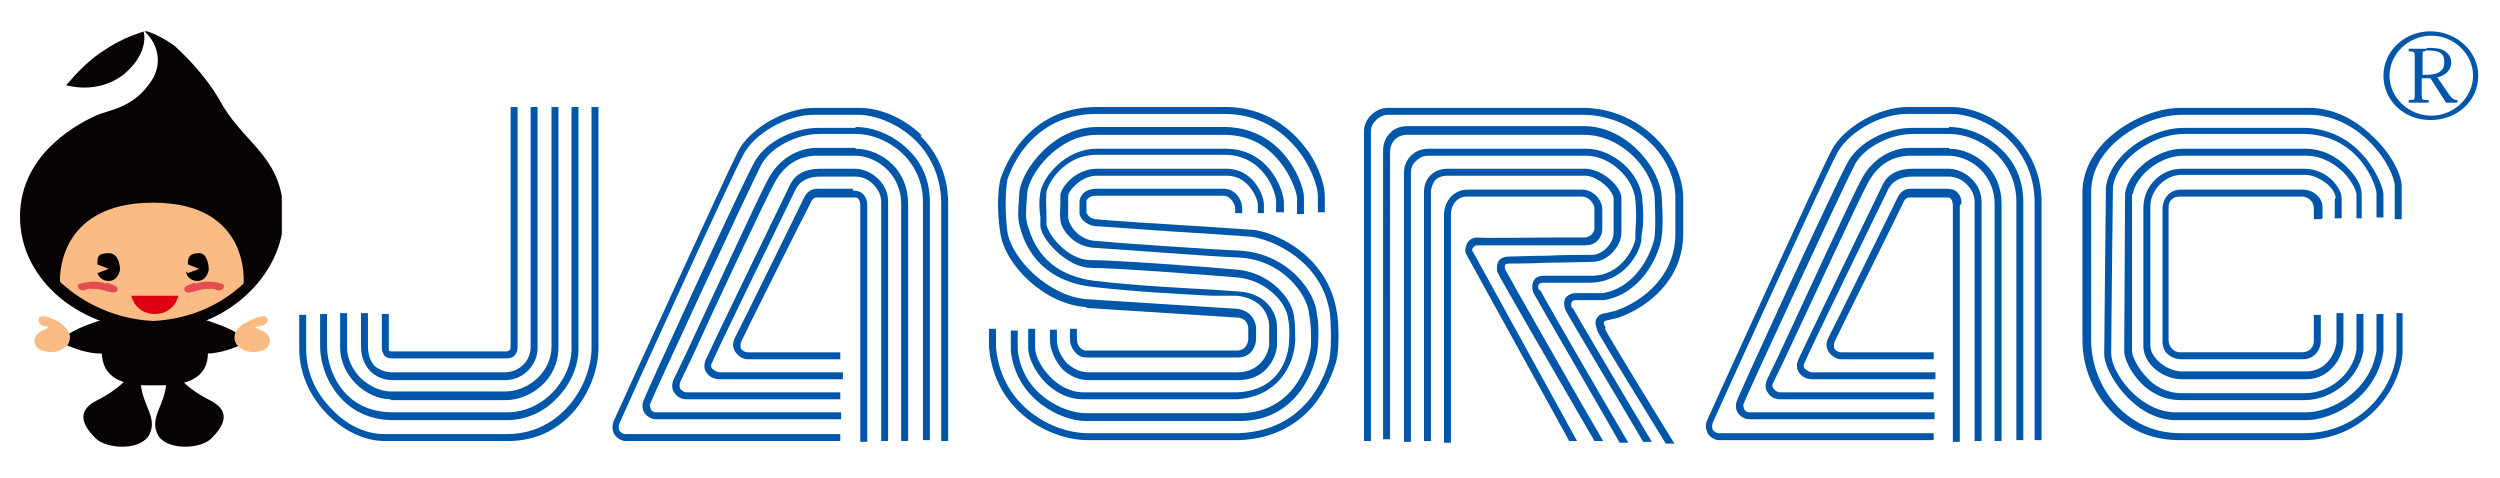 <?xml version="1.0" encoding="UTF-8"?>
<svg id="_レイヤー_1" data-name="レイヤー_1" xmlns="http://www.w3.org/2000/svg" width="287.4" height="55" xmlns:xlink="http://www.w3.org/1999/xlink" version="1.1" viewBox="0 0 287.4 55">
  <!-- Generator: Adobe Illustrator 29.3.1, SVG Export Plug-In . SVG Version: 2.1.0 Build 151)  -->
  <defs>
    <style>
      .st0 {
        fill: none;
      }

      .st1 {
        fill: #0056a9;
      }

      .st2 {
        fill: #070303;
      }

      .st3 {
        fill: #e34c51;
      }

      .st4 {
        fill: #de0012;
      }

      .st5 {
        fill: #fabb85;
      }

      .st6 {
        clip-path: url(#clippath);
      }
    </style>
    <clipPath id="clippath">
      <rect class="st0" x="2.1" y="3.6" width="30.3" height="47.9"/>
    </clipPath>
  </defs>
  <g class="st6">
    <g id="_グループ_781">
      <path id="_パス_23280" class="st2" d="M16.6,3.6c-1.6.5-3,1.1-4.5,2.1-1.8,1.1-3.2,2.6-4.5,4.1,2.4.6,4.8.2,6.7-1.3,3-2.6,2.2-4.9,2.2-4.9"/>
      <path id="_パス_23281" class="st2" d="M21.7,35.8s2.4,2.7,2.2,4.8c0,2.1-1.3,3.7-5.4,3.7h-1.4c-4.1,0-5.3-1.6-5.4-3.7s2.2-4.8,2.2-4.8h7.8Z"/>
      <path id="_パス_23282" class="st2" d="M16.6,3.6c1.6,1.4,2.1,3.8.8,5.7-2.1,3.2-4.9,3.3-6.4,4S2.3,17.4,2.3,24.9s7.2,13.1,15.5,13.1,14.8-6.5,14.8-13.1-4.1-8.1-6.9-12.6c-1.4-2.6-3.3-4.9-5.6-7-1.1-.8-2.2-1.4-3.5-1.8"/>
      <path id="_パス_23283" class="st5" d="M6.9,32.4s-.6-9.1,10.7-9.1,10.4,9.3,10.4,9.3c-2.9,2.7-6.5,4.1-10.4,4.3-4-.2-7.8-1.8-10.7-4.5"/>
      <path id="_パス_23284" class="st2" d="M11.2,31.2c0,.6.6,1.1,1.3,1.1,1.1,0,1.3-1.3,1.3-1.3,0,0,0-1.9-1.3-1.9s-1.3.5-1.3,1.1v.2l1.3.5-1.3.5v-.2Z"/>
      <path id="_パス_23285" class="st2" d="M21.4,31.2c0,.6.6,1.1,1.3,1.1,1.1,0,1.3-1.3,1.3-1.3,0,0,0-1.9-1.1-1.9s-1.3.5-1.3,1.1v.2l1.3.5-1.3.5-.2-.2Z"/>
      <path id="_パス_23286" class="st4" d="M14.9,34h5.6c-.3,1.3-1.4,2.1-2.7,2.1s-2.4-.8-2.7-2.1"/>
      <path id="_パス_23287" class="st3" d="M12.2,32.6c-1-.3-1.9-.3-2.9,0-.3,0-.5.3-.2.6s.6.2,1,0c.8,0,1.4,0,2.2.3.3,0,.8.3,1.1,0,.5-.6-.6-.8-1.1-1"/>
      <path id="_パス_23288" class="st3" d="M22.5,32.6c1-.3,1.9-.3,2.9,0,.3,0,.5.3.2.6s-.6.2-1,0c-.8,0-1.4,0-2.2.3-.3,0-.8.3-1.1,0-.5-.6.6-.8,1.1-1"/>
      <path id="_パス_23289" class="st2" d="M23,36.6s7.5,2.1,4.1,3.3c-3.3,1.3-4.8.5-4.8.5l-.6-3.3,1.3-.5Z"/>
      <path id="_パス_23290" class="st5" d="M28.1,37.2c.5-.3,1.1-.6,1.8-.8,1.3-.3,1,1,0,1.1s-.3.3.2.5c1.3.5,1.3,2.1-.3,2.4-1,.2-1.9,0-2.6-.8-.6-1,0-1.8.8-2.4"/>
      <path id="_パス_23291" class="st2" d="M12.3,36.6s-7.5,2.1-4.1,3.3c3.3,1.3,4.8.5,4.8.5l.6-3.3-1.3-.5Z"/>
      <path id="_パス_23292" class="st5" d="M7.1,37.2c-.5-.3-1.1-.6-1.8-.8-1.3-.3-1,1-.2,1.1.8,0,.3.3-.2.5-1.3.5-1.3,2.1.3,2.4,1,.2,1.9,0,2.6-.8.6-1,0-1.8-.8-2.4"/>
      <path id="_パス_23293" class="st2" d="M15,43.1c-1.1,1.3-2.4,2.2-4,3-2.4,1.3-1.3,3,0,4.3,1.4,1.3,5.3,1.4,6.2-.5s-.8-3.3-1-5.7-.8-1.9-1.4-1.3"/>
      <path id="_パス_23294" class="st2" d="M20.3,43.1c1.1,1.3,2.4,2.2,4,3,2.4,1.3,1.3,3,0,4.3s-5.3,1.4-6.2-.5.8-3.3,1-5.7.8-1.9,1.4-1.3"/>
    </g>
  </g>
  <g>
    <g>
      <path class="st1" d="M68,40c0,4.1-3.4,9.9-9.7,9.9h-14.2c-2,0-4.2-1-5.9-2.8-2-2-3-4.4-3-7v-3.9h-.8v3.9c0,2.8,1.2,5.5,3.3,7.6,1.9,1.9,4.3,3,6.5,3h14.2c2.8,0,5.2-1,7.1-2.9,2-2,3.3-5.1,3.3-7.8V12.3h-.8v27.6Z"/>
      <path class="st1" d="M45.1,48.3h13.2c2.1,0,4.2-.9,5.7-2.5,1.6-1.6,2.5-3.7,2.5-5.7V12.3h-.8v27.8c0,3.5-3.2,7.3-7.4,7.3h-13.2c-2.1,0-3.9-.7-5.2-2-1.6-1.6-2.3-3.9-2.3-5.5v-3.8h-.8v3.8c0,1.6.7,4.2,2.6,6.1,1.5,1.5,3.5,2.3,5.8,2.3Z"/>
      <path class="st1" d="M44.9,46h13.2c1.6,0,3.2-.7,4.4-1.9.8-.8,1.7-2.2,1.7-4.2V12.3h-.8v27.5c0,3.1-2.8,5.2-5.3,5.2h-13.2c-1.2,0-2.4-.6-3.4-1.5-1-1-1.6-2.3-1.6-3.5v-4h-.8v4c0,1.5.7,3,1.8,4.1,1.1,1.1,2.6,1.8,4,1.8Z"/>
      <path class="st1" d="M45,43.7h13c1.1,0,2-.4,2.7-1.1.7-.7,1.1-1.6,1.1-2.6V12.3h-.8v27.6c0,1.6-1.3,2.9-3,2.9h-13c-.7,0-1.4-.3-1.9-.7-.5-.5-.8-1.3-.8-2.3v-3.8h-.8v3.8c0,1.2.4,2.2,1.1,2.9.6.6,1.5,1,2.5,1Z"/>
      <path class="st1" d="M45,41.2h13.2c.4,0,.8-.1,1-.4.2-.2.3-.5.3-.8V12.3h-.8v27.7c0,.3-.4.4-.5.4h-13.2c0,0-.2,0-.3-.1,0,0,0-.2,0-.3v-3.9h-.8v3.9c0,.5.2.7.3.9.2.2.5.3.9.3Z"/>
      <path class="st1" d="M106,15.6c-2-2-4.8-3.2-7.2-3.2h-5.2c-3.3,0-7.3,2.3-8.7,4.9-1.3,2.5-13,28.1-14.3,31-.3.6-.2,1.2,0,1.6.3.5.9.8,1.3.8h24.7v-.8h-24.7c-.2,0-.5-.1-.7-.4-.1-.2-.1-.5,0-.8.5-1.2,12.9-28.5,14.3-31,1.3-2.4,5-4.5,8-4.5h5.2c1.6,0,4.4.8,6.6,3,1.3,1.3,2.9,3.7,2.9,7.2v27.3h.8v-27.3c0-3.8-1.7-6.3-3.2-7.8Z"/>
      <path class="st1" d="M98.3,14.7h-4.2c-2.9,0-6,1.6-7.3,3.8-1.3,2.2-12.8,27.3-12.8,27.5-.2.5-.2,1,.1,1.5.3.4.8.7,1.3.7.9,0,21.3,0,21.3,0v-.8s-20.4,0-21.3,0c-.2,0-.5-.1-.6-.4,0-.1-.2-.4,0-.7,0-.2,11.6-25.3,12.8-27.5,1.1-1.9,4-3.4,6.6-3.4h4.2c1.9,0,4,.9,5.5,2.4,1,1,2.2,2.8,2.2,5.4v27.4h.8v-27.4c0-2.9-1.3-4.9-2.5-6-1.6-1.6-3.9-2.6-6-2.6Z"/>
      <path class="st1" d="M98.3,17s-2.2,0-4.4,0-4.4,1.3-5.6,3.6c-1,1.8-6.7,14.2-9.5,20.2l-1.3,2.7c-.3.6-.3,1.2,0,1.6.3.5.8.8,1.4.8h17.7v-.8h-17.7c-.3,0-.5-.2-.7-.4-.1-.2-.1-.5,0-.8l1.3-2.7c2.5-5.5,8.5-18.3,9.5-20.1,1.1-2.1,2.8-3.2,4.9-3.2s4.3,0,4.4,0c1.3,0,2.7.6,3.7,1.6,1,1,1.6,2.4,1.6,3.9v27.3h.8v-27.3c0-1.7-.6-3.3-1.8-4.5-1.1-1.1-2.7-1.8-4.2-1.8Z"/>
      <path class="st1" d="M98.3,19.4h-4c-1.7,0-2.9.6-3.5,1.9-.6,1.2-9.6,19.8-9.6,19.9-.3.6-.3,1.2,0,1.6.3.5.9.8,1.5.8h14.2v-.8h-14.2c-.2,0-.6-.2-.8-.4-.2-.2-.2-.5,0-.8,0-.2,9-18.7,9.6-19.9.5-.9,1.4-1.4,2.8-1.4h4c.8,0,1.5.3,2.1.9.6.6.9,1.3.9,2v27.5h.8v-27.5c0-1-.4-1.9-1.1-2.6-.7-.7-1.7-1.2-2.7-1.2Z"/>
      <path class="st1" d="M98.1,21.7h-4.2c-1,0-1.4.9-1.5,1.1-.2.4-7.4,15.1-7.9,16-.3.6-.3,1.1,0,1.6.3.5.9.9,1.4.9h10.7v-.8h-10.7c-.2,0-.6-.2-.7-.4-.1-.2-.1-.5,0-.8,0-.1,7.6-15.3,8-16,.2-.5.5-.6.7-.6h4.2c.3,0,.5,0,.6.2.1.1.2.4.2.7v27.2h.8v-27.2c0-.6-.2-1-.5-1.3-.3-.3-.7-.4-1.2-.4Z"/>
      <path class="st1" d="M124.9,35.4l17.2,1.1c1.4,0,1.4,1.2,1.4,1.3h0v1.2c0,.1-.1,1.3-1.3,1.3h-17.3c-.3,0-.5-.1-.7-.3-.3-.3-.4-.7-.4-1v-1.2h-.8v1.2c0,.6.3,1.2.7,1.6.4.4.8.5,1.3.5h17.3c1.6,0,2.1-1.4,2.1-2.1v-1.3h0c0-.5-.4-2-2.2-2.2l-17.2-1.1c-4.4-.3-8.7-4.6-9.2-7.8-.3-2.4-.2-4.7,0-5.9,0,0,2.1-7.6,10.2-7.6h14.8c3.4,0,6.4,1.5,8.6,4.4,1,1.3,2.1,3.6,2.1,5.1v1.8h.8v-1.8c0-1.8-1.1-4.2-2.2-5.6-3-3.9-6.7-4.7-9.2-4.7h-14.8c-8.8,0-11,8.2-11.1,8.3-.3,1.3-.4,3.8,0,6.2.5,3.6,5,8.2,9.9,8.5Z"/>
      <path class="st1" d="M149.9,24.5v-1.9c0-.8-.8-3.4-2.8-5.4-1.7-1.7-3.9-2.6-6.4-2.6h-14.6c-5,0-8.6,4.9-8.9,7.4-.2,2.4-.2,3,0,3.9h0c.4,1.6,1.8,6.4,8.6,7.1,5.3.6,10,.8,13.5,1h2.9c3.6.4,3.7,3.2,3.7,3.4,0,.5,0,.8,0,1.3v.9c0,.8-.9,3.2-3.6,3.2h-17.2c-1.1,0-1.9-.6-2.4-1-.7-.7-1.2-1.8-1.2-2.7v-1.2h-.8v1.2c0,1.1.6,2.4,1.4,3.3.8.8,1.9,1.3,3,1.3h17.2c1.3,0,2.4-.4,3.2-1.2.9-.9,1.3-2.1,1.3-2.8v-.9c0-.5,0-.8,0-1.3,0-1.3-1-3.8-4.5-4l-2.9-.2c-3.4-.2-8.2-.4-13.4-1-6.2-.7-7.4-4.9-7.9-6.5h0c-.2-.9-.2-1.3,0-3.7.2-2,3.4-6.6,8-6.6h14.6c2.3,0,4.3.8,5.8,2.4,1.9,1.9,2.6,4.4,2.6,4.8v1.9h.8Z"/>
      <path class="st1" d="M147.6,24.5s0-.3,0-1.2c0-1.4-1.7-6.2-6.7-6.2h-14.8c-3.7,0-6.2,3.3-6.5,5-.2,1.3-.1,2,0,2.9,0,.3,0,.6,0,.9,0,1.5,3,4.9,5.9,4.9s13.1.8,16.8,1.1c3.2.3,5.7,2.9,5.8,4.9,0,0,.2.6.1,2.3,0,1-.5,5.7-5.9,6,0,0-17.7,0-17.7,0-1.7,0-3-.9-3.8-1.7-1.2-1.2-1.8-2.6-1.8-3.4v-2.2h-.8v2.2c0,1.1.8,2.8,2,4,.9.9,2.4,1.9,4.3,1.9h17.7c4.7-.3,6.6-3.9,6.7-6.8,0-1.9-.1-2.4-.1-2.4-.1-2.4-2.9-5.4-6.6-5.7-3.1-.3-14-1.1-16.8-1.1s-5.1-3.2-5.1-4.2c0-.3,0-.6,0-.9,0-.9-.1-1.5,0-2.7.2-1.2,2.2-4.3,5.7-4.3h14.8c4.4,0,5.9,4.2,5.9,5.4,0,.9,0,1.1,0,1.2h.8Z"/>
      <path class="st1" d="M145.3,24.5v-1c0-.6-.4-1.9-1.4-2.9-.8-.8-1.8-1.2-2.9-1.2h-14.9c-2.5,0-4.2,2.2-4.2,3.1s0,.5,0,.9c0,.6-.1,1.2,0,1.8,0,1.1,1.5,3.2,4,3.3,2,.1,13.5,1,16.4,1.1,5.2.2,8.1,4.4,8.2,6.6,0,0,.3,1.2.2,3.6-.2,2-2,7.7-8.2,7.7h-17.7c-2.5,0-7.3-2.2-7.8-7.3h0s0,0,0,0h0s0-2.2,0-2.2h-.8v2.3h0s0,0,0,0c.6,5.7,5.9,8.1,8.6,8.1h17.7c6.8,0,8.8-6.3,9-8.5.2-2.6-.1-3.7-.1-3.7-.1-2.5-3.2-7.1-9-7.4-2.9-.1-14.4-.9-16.4-1.1-2.1-.1-3.1-1.9-3.2-2.6,0-.5,0-1.1,0-1.7,0-.3,0-.7,0-.9s.2-.6.7-1.1c.4-.4,1.3-1.2,2.6-1.2h14.9c.9,0,1.7.3,2.4,1,.8.8,1.2,1.9,1.2,2.3v1h.8Z"/>
      <path class="st1" d="M116.8,40.1h0s0,0,0,0Z"/>
      <path class="st1" d="M125,24.5h0s0,0,0,0Z"/>
      <path class="st1" d="M143.7,26.4l-4.4-.3c-5.1-.3-12.7-.8-13.3-.9-.7,0-1-.6-1.1-.7h0s0,0,0,0c0-.2,0-.4,0-.6,0-.3,0-.5,0-.7s0-.2.2-.4c.2-.2.5-.3,1-.3h14.5c.3,0,.6.1.9.4.3.3.5.8.5,1v.6h.8v-.6c0-.4-.2-1.1-.7-1.6-.4-.4-.9-.6-1.5-.6h-14.5c-1.6,0-2,1-2,1.5s0,.4,0,.6c0,.2,0,.5,0,.7,0,.6.8,1.4,1.8,1.5.6,0,6.7.5,13.4.9l4.4.3c2.1.2,8.3,2.5,9.2,8.9,0,0,.3,3.4-.1,5.3-.5,1.9-2.7,8.1-10.4,8.4,0,0-17.3,0-17.3,0-4.1,0-10-3.1-10.6-9.9,0,0,0-2.1,0-2.1h-.8v2.1c.6,7.4,7,10.7,11.4,10.7h17.3c8.3-.3,10.6-7,11.2-9,.5-1.9.2-5.4.1-5.6-1-6.9-7.6-9.5-9.9-9.6Z"/>
      <path class="st1" d="M184.6,37.7c-.2-.4-.3-.6-.2-.7,0-.1.4-.2.5-.2l1.2-.3c3.4-1.2,7.4-4.4,7.4-9.6s0-4.4,0-4.4c-.3-5.4-5.6-10.1-11.5-10.1h-22.5c-1.3,0-2.7,1.2-2.7,2.7v35.6h.8V15.1c0-.5.2-.9.6-1.3.4-.4.9-.6,1.3-.6h22.5c5.4,0,10.4,4.3,10.6,9.3,0,0,0,1.9,0,4.4,0,4.8-3.7,7.7-6.8,8.8,0,0-1.2.3-1.2.3-.3,0-.9.2-1.1.7-.2.4,0,.9.2,1.5.6,1.1,6.2,10.2,7.8,12.8h1c-1-1.6-7.4-12-8-13.2Z"/>
      <path class="st1" d="M180.7,35.4c-.1-.2-.1-.5,0-.7,0-.1.2-.2.5-.2,1.2,0,3.1,0,3.2,0h0c4.3-.7,6.3-5.1,6.6-7.1.3-1.7,0-5,0-5.2-.6-3.6-4.4-7.7-8.9-7.7h-20.4c-1.5,0-2.7,1.2-2.7,2.8v33.2h.8V17.5c0-.6.2-1.1.6-1.5.3-.3.8-.5,1.3-.5h20.4c4.1,0,7.6,3.6,8.1,6.9,0,0,.2,3.4,0,4.9-.2,1.2-1.7,5.6-5.9,6.4,0,0,0,0,0,0h0s0,0,0,0c-.3,0-2,0-3.1,0-.7,0-1,.3-1.2.5-.3.5-.2,1.1,0,1.5.2.5,7.1,12,8.9,15.1h1c-3.6-6-8.9-15-9.1-15.4Z"/>
      <path class="st1" d="M184.3,33.7s0,0,0,0h0,0Z"/>
      <path class="st1" d="M176.9,33.3c-.1-.2-.1-.5,0-.6,0-.1.3-.2.5-.2.3,0,.6,0,.9,0,.7,0,1.7,0,4.4,0,4,0,5.8-3.4,6-4.9v-.5c.2-1,.3-1.9.1-4.2-.2-3-3.4-5.8-6.4-5.8h-12s-6.2,0-6.2,0c-1.6,0-2.8,1.2-2.8,2.8v30.9h.8v-30.9c0-.6.2-1.1.6-1.4.4-.4.9-.6,1.4-.6h6.2s12,0,12,0c2.6,0,5.4,2.5,5.6,5.1.2,2.2,0,3,0,4v.5c-.2,1.1-1.7,4.3-5.2,4.2-2.6,0-3.7,0-4.4,0-.3,0-.6,0-.9,0-.7,0-1.1.3-1.2.6-.2.4-.2.9,0,1.4.3.6,8.1,14,9.9,17.2h1c-2.9-4.9-9.9-17-10.1-17.5Z"/>
      <path class="st1" d="M173,31h0s0,0,0,0c0,0,0,0,0,0,0,0,0-.3,0-.5,0-.1.2-.2.5-.2.6,0,2.4,0,4.3-.1,2.2,0,4.5-.1,5.3-.1s1.6-.4,2.2-1c.7-.7,1.1-1.6,1.1-2.3v-1.1c0-1,0-2.2,0-3-.1-1.4-2.3-3.3-4.2-3.3h-15.8c-1.6,0-2.7,1.1-2.7,2.7v28.6h.8v-28.6c0-.5.2-1,.5-1.4.3-.3.8-.5,1.4-.5h15.8c1.4,0,3.2,1.6,3.3,2.6,0,.8,0,2,0,2.9v1.1c0,1.1-1.2,2.5-2.5,2.5s-3.1,0-5.3.1c-1.9,0-3.7.1-4.3.1s-1,.3-1.1.5c-.3.4-.2,1-.2,1.2,0,.2,6.9,12.1,11.2,19.5h1c-3.9-6.7-10.9-19-11.3-19.8Z"/>
      <path class="st1" d="M173,31h0s0,0,0,0h0Z"/>
      <path class="st1" d="M169.2,28.9h0s0,0,0,0c0,0,0,0,0,0Z"/>
      <path class="st1" d="M169.2,28.9h0s0,0,0,0c0,0,0,0,0,0,0,0,0-.3.2-.5,0,0,.2-.2.4-.2.8,0,6,0,9.4,0h3c.8,0,1.3-.3,1.5-.6.3-.3.5-.8.5-1.2s0-.7,0-1.1c0-.5,0-.9,0-1.3,0-.5-.3-1.1-.7-1.5-.4-.4-1-.7-1.6-.7h-6s-7.2,0-7.2,0c-1.7,0-2.7,1.5-2.7,2.9v26.2h.8v-26.2c0-.6.2-1.2.6-1.6.3-.3.7-.5,1.2-.5h7.2s6,0,6,0c.5,0,.8.2,1,.4.3.3.5.7.5.9,0,.3,0,.8,0,1.3,0,.4,0,.9,0,1.1s-.3,1-1.2,1h-3c-3.4,0-8.6.1-9.3,0-.5,0-1,.3-1.2.8-.2.5-.2.9,0,1.2h0c.3.5,8.3,15.1,11.8,21.4h.9c-5.4-9.8-11.7-21.3-12.1-22Z"/>
      <path class="st1" d="M224.5,12.3h-5.2c-3.3,0-7.3,2.3-8.7,4.9-1.4,2.6-13.8,29.9-14.3,31-.3.6-.2,1.1,0,1.6.3.5.9.8,1.3.8h24.7v-.8h-24.7c-.2,0-.5-.1-.7-.4-.1-.2-.1-.5,0-.8.1-.3,12.9-28.4,14.3-31,1.3-2.4,4.9-4.5,8-4.5h5.2c1.6,0,4.4.8,6.6,3,1.3,1.3,2.9,3.7,2.9,7.2v27.3h.8v-27.3c0-3.8-1.7-6.3-3.2-7.8-2-2-4.8-3.2-7.2-3.2Z"/>
      <path class="st1" d="M224,14.7h-4.2c-2.9,0-6,1.6-7.3,3.8-1.3,2.2-12.8,27.3-12.8,27.5-.2.5-.2,1,.1,1.5.3.4.8.7,1.3.7.9,0,21.3,0,21.3,0v-.8s-20.4,0-21.3,0c-.2,0-.5-.1-.6-.4,0-.1-.2-.4,0-.7,0-.2,11.6-25.3,12.8-27.5,1.1-1.9,4-3.4,6.6-3.4h4.2c1.9,0,4,.9,5.5,2.4,1,1,2.2,2.8,2.2,5.4v27.4h.8v-27.4c0-2.9-1.3-4.9-2.5-6-1.6-1.6-3.9-2.6-6-2.6Z"/>
      <path class="st1" d="M224,17s-2.2,0-4.4,0-4.4,1.3-5.6,3.6c-1,1.8-6.7,14.2-9.5,20.2l-1.3,2.7c-.3.6-.3,1.2,0,1.6.3.5.8.8,1.4.8h17.7v-.8h-17.7c-.3,0-.5-.2-.7-.4-.2-.2-.2-.5,0-.8l1.3-2.7c2.6-5.5,8.5-18.3,9.5-20.1,1.1-2.1,2.8-3.2,4.9-3.2s4.3,0,4.4,0c1.3,0,2.7.6,3.7,1.6,1,1,1.6,2.4,1.6,3.9v27.3h.8v-27.3c0-1.7-.6-3.3-1.8-4.5-1.1-1.1-2.7-1.8-4.2-1.8Z"/>
      <path class="st1" d="M224,19.4h-4.1c-1.7,0-2.9.6-3.5,1.9-.6,1.2-9.6,19.8-9.6,19.9-.3.6-.3,1.2,0,1.6.3.5.9.8,1.5.8h14.2v-.8h-14.2c-.2,0-.6-.2-.8-.4-.2-.2-.2-.5,0-.8,0-.2,9-18.7,9.6-19.9.5-.9,1.4-1.4,2.8-1.4h4.1c.8,0,1.5.3,2.1.9.6.6.9,1.3.9,2v27.5h.8v-27.5c0-1-.4-1.9-1.1-2.6-.7-.7-1.7-1.2-2.7-1.2Z"/>
      <path class="st1" d="M225.5,23.4c0-.6-.2-1-.5-1.3-.3-.3-.7-.4-1.2-.4h-4.2c-1,0-1.4.9-1.5,1.1-.2.4-7.4,15.1-7.9,16-.3.6-.3,1.1,0,1.6.3.5.9.9,1.4.9h10.7v-.8h-10.7c-.2,0-.6-.2-.7-.4-.1-.2-.1-.5,0-.8,0-.1,7.6-15.3,7.9-16,.2-.5.5-.6.7-.6h4.2c.3,0,.5,0,.6.2.1.1.2.4.2.7v27.2h.8v-27.2Z"/>
      <path class="st1" d="M275.5,36.1v4.5c-.4,4.4-4.5,9.2-10.6,9.2h-14.2c-2.8,0-5.2-1-7.1-2.9-2-2-3.2-4.9-3.2-7.8v-17c0-2.5,1.3-4.3,2.4-5.4,2.1-2.1,5.3-3.5,8-3.5h14.7c3.1,0,5.5,1.7,6.9,3.1,2,2,2.9,4.2,2.9,5.1v3.8h.8v-3.8c0-1.2-1.1-3.6-3.2-5.6-1.5-1.5-4.1-3.4-7.5-3.4h-14.7c-4.5,0-11.3,3.9-11.3,9.7v17c0,3.2,1.3,6.2,3.5,8.4,2.1,2.1,4.7,3.1,7.7,3.1h14.2c6.5,0,11-5.2,11.4-10v-4.6h-.8Z"/>
      <path class="st1" d="M242.9,21.6s0,0,0,0h0s0,0,0,0Z"/>
      <path class="st1" d="M274,25.1s0-1.9,0-2.8-2.3-7.3-8.9-7.6h-14.1c-3.7,0-8.4,3-8.9,6.8h0c0,.2-.2,17.1-.2,19.2s3.3,7.4,8,7.6h15.2c3.2,0,8.1-2.7,8.9-7.9h0v-4.3h-.8v4.2h0s0,0,0,0h0c-.7,4.6-5.1,7.1-8.1,7.1h-15.2c-4.1-.2-7.2-4.6-7.2-6.8s.2-18.2.2-19.1c0,0,0,0,0,0h0s0,0,0,0c.5-3.4,4.8-6.1,8.1-6.1h14.1c6.4.3,8.1,6.2,8.1,6.8s0,2.8,0,2.8h.8Z"/>
      <path class="st1" d="M273.1,40.3h0c0,0,0,0,0,0Z"/>
      <path class="st1" d="M270.7,25.1h.8s0-1.6,0-2.7-.6-2.1-1.8-3.3c-.9-.9-2.5-2-4.7-2h-14.1c-2.9,0-6.2,2.5-6.6,5.1h0c0,0-.1,18.2-.1,18.2,0,.7.6,2.3,2,3.7.9.9,2.4,1.9,4.5,1.9h14.2c3.3,0,6.3-2.6,6.8-5.7h0v-4.2h-.8v4.1s0,0,0,0h0c0,0,0,0,0,0-.4,2.8-3.1,5-5.9,5h-14.2c-1.8,0-3.2-.9-3.9-1.7-1.2-1.2-1.8-2.6-1.8-3.1v-18.1c.1,0,.1,0,.1,0h0c0,0,0,0,0,0,.3-2,3-4.4,5.8-4.4h14.1c1.9,0,3.3,1,4.2,1.8,1.1,1.1,1.6,2.3,1.6,2.7,0,1.1,0,2.7,0,2.7Z"/>
      <path class="st1" d="M270.8,40.1s0,0,0,0h0s0,0,0,0Z"/>
      <path class="st1" d="M245.1,22.3h0c0,0,0,0,0,0Z"/>
      <path class="st1" d="M268.4,22.9c0,.8,0,2.2,0,2.2h.8s0-1.4,0-2.2-.4-1.4-1-2.1c-.9-.9-2.1-1.4-3.2-1.4h-14.2c-2.4,0-4.4,2-4.4,4.5v15.9c0,.8.4,1.7,1.1,2.4.9.9,2.2,1.4,3.3,1.4h14.3c2.8,0,4.3-2.6,4.3-4.3s0-3.2,0-3.3h-.8v3.2c0,1.1-1,3.5-3.5,3.5h-14.3c-.9,0-2-.5-2.7-1.2-.6-.6-.9-1.2-.9-1.8v-15.9c0-1,.4-1.9,1.1-2.6.7-.7,1.6-1.1,2.5-1.1h14.2c.9,0,1.9.5,2.7,1.2.5.5.8,1,.8,1.5Z"/>
      <path class="st1" d="M267,25.1v-1.2c0-.6-.2-1.1-.7-1.5-.4-.4-1-.6-1.6-.6h-14c-1.5,0-2.1,1.3-2.1,2.2v15.2c0,.6.2,1.2.6,1.5.4.4,1,.6,1.6.6h6s7.9,0,7.9,0c.6,0,1.1-.2,1.5-.6.4-.4.6-1,.6-1.5v-3h-.8v3c0,.6-.4,1.3-1.4,1.3h-7.9s-6,0-6,0c-.4,0-.7-.1-1-.4-.2-.2-.4-.6-.4-1v-15.2c0-.2,0-.7.4-1,.2-.2.5-.3.9-.3h14c.5,0,.8.2,1,.4.3.3.4.6.4,1v1.2h.8Z"/>
    </g>
    <path class="st1" d="M284.9,8.7c0,2.9-2.4,5.1-5.5,5.1s-5.4-2.3-5.4-5.1,2.4-5.1,5.4-5.1,5.5,2.3,5.5,5.1ZM274.7,8.7c0,2.5,2.2,4.6,4.8,4.6s4.8-2.1,4.8-4.6-2.2-4.6-4.8-4.6-4.8,2.1-4.8,4.6ZM279.1,5.5c1,0,1.6.1,2,.4.4.3.7.7.7,1.3s-.4,1.4-1.6,1.7l1.3,1.9c.4.6.7.7,1,.7v.3h-1.3l-1.8-2.8h-1v1.7c0,.8,0,.8.8.8v.3h-2.3v-.3c.7,0,.7,0,.7-.7v-4.1c0-.7,0-.8-.7-.8v-.3h2ZM278.8,5.9c-.3,0-.3,0-.3.4v2.3h.5c1.3,0,2-.5,2-1.4s-.3-1.4-1.9-1.4h-.3Z"/>
  </g>
</svg>